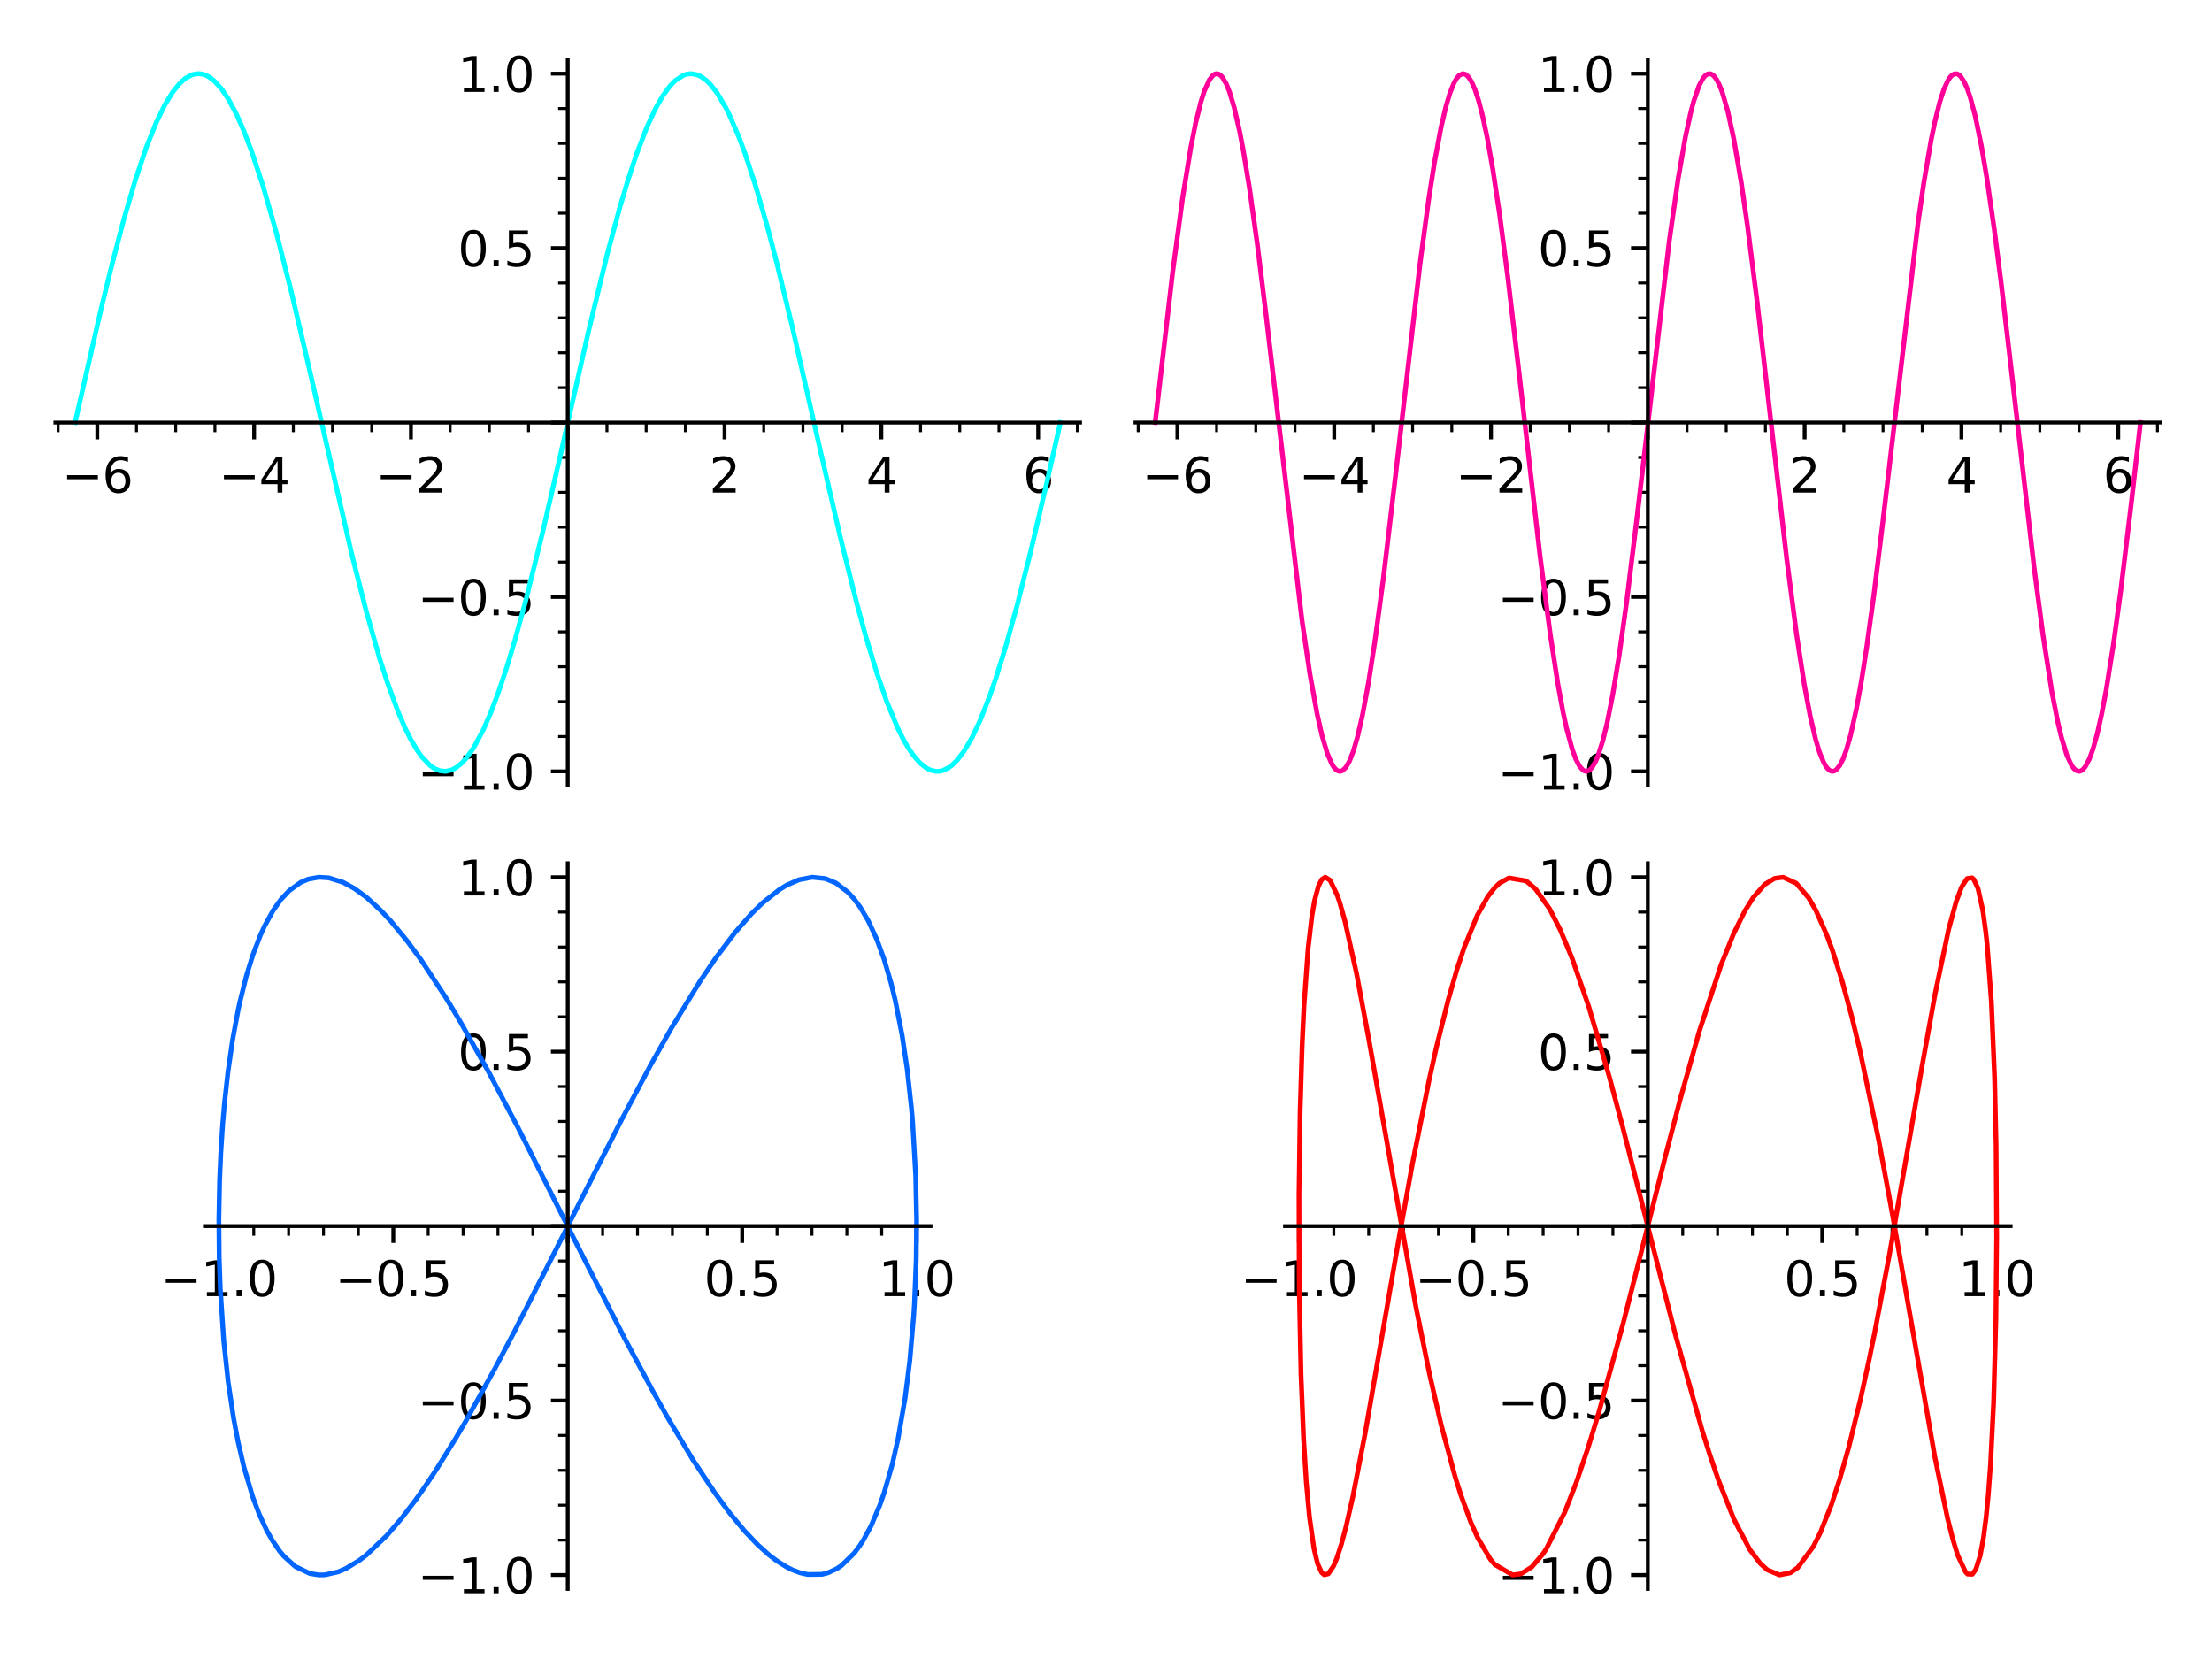 <?xml version="1.0" encoding="utf-8" standalone="no"?>
<!DOCTYPE svg PUBLIC "-//W3C//DTD SVG 1.1//EN"
  "http://www.w3.org/Graphics/SVG/1.1/DTD/svg11.dtd">
<svg xmlns:xlink="http://www.w3.org/1999/xlink" width="460.8pt" height="345.6pt" viewBox="0 0 460.8 345.6" xmlns="http://www.w3.org/2000/svg" version="1.1">
 <defs>
  <style type="text/css">*{stroke-linejoin: round; stroke-linecap: butt}</style>
 </defs>
 <g id="figure_1">
  <g id="patch_1">
   <path d="M 0 345.6 
L 460.8 345.6 
L 460.8 0 
L 0 0 
z
" style="fill: #ffffff"/>
  </g>
  <g id="axes_1">
   <g id="patch_2">
    <path d="M 11.541 163.598 
L 225 163.598 
L 225 12.434 
L 11.541 12.434 
z
" style="fill: #ffffff"/>
   </g>
   <g id="matplotlib.axis_1">
    <g id="xtick_1">
     <g id="line2d_1">
      <defs>
       <path id="m640c2d0826" d="M 0 0 
L 0 3.5 
" style="stroke: #000000; stroke-width: 0.8"/>
      </defs>
      <g>
       <use xlink:href="#m640c2d0826" x="20.271" y="88.02" style="stroke: #000000; stroke-width: 0.8"/>
      </g>
     </g>
     <g id="text_1">
      <!-- −6 -->
      <g transform="translate(12.9 102.618) scale(0.1 -0.1)">
       <defs>
        <path id="DejaVuSans-2212" d="M 678 2272 
L 4684 2272 
L 4684 1741 
L 678 1741 
L 678 2272 
z
" transform="scale(0.016)"/>
        <path id="DejaVuSans-36" d="M 2113 2584 
Q 1688 2584 1439 2293 
Q 1191 2003 1191 1497 
Q 1191 994 1439 701 
Q 1688 409 2113 409 
Q 2538 409 2786 701 
Q 3034 994 3034 1497 
Q 3034 2003 2786 2293 
Q 2538 2584 2113 2584 
z
M 3366 4563 
L 3366 3988 
Q 3128 4100 2886 4159 
Q 2644 4219 2406 4219 
Q 1781 4219 1451 3797 
Q 1122 3375 1075 2522 
Q 1259 2794 1537 2939 
Q 1816 3084 2150 3084 
Q 2853 3084 3261 2657 
Q 3669 2231 3669 1497 
Q 3669 778 3244 343 
Q 2819 -91 2113 -91 
Q 1303 -91 875 529 
Q 447 1150 447 2328 
Q 447 3434 972 4092 
Q 1497 4750 2381 4750 
Q 2619 4750 2861 4703 
Q 3103 4656 3366 4563 
z
" transform="scale(0.016)"/>
       </defs>
       <use xlink:href="#DejaVuSans-2212"/>
       <use xlink:href="#DejaVuSans-36" x="83.789"/>
      </g>
     </g>
    </g>
    <g id="xtick_2">
     <g id="line2d_2">
      <g>
       <use xlink:href="#m640c2d0826" x="52.938" y="88.02" style="stroke: #000000; stroke-width: 0.8"/>
      </g>
     </g>
     <g id="text_2">
      <!-- −4 -->
      <g transform="translate(45.567 102.618) scale(0.1 -0.1)">
       <defs>
        <path id="DejaVuSans-34" d="M 2419 4116 
L 825 1625 
L 2419 1625 
L 2419 4116 
z
M 2253 4666 
L 3047 4666 
L 3047 1625 
L 3713 1625 
L 3713 1100 
L 3047 1100 
L 3047 0 
L 2419 0 
L 2419 1100 
L 313 1100 
L 313 1709 
L 2253 4666 
z
" transform="scale(0.016)"/>
       </defs>
       <use xlink:href="#DejaVuSans-2212"/>
       <use xlink:href="#DejaVuSans-34" x="83.789"/>
      </g>
     </g>
    </g>
    <g id="xtick_3">
     <g id="line2d_3">
      <g>
       <use xlink:href="#m640c2d0826" x="85.604" y="88.02" style="stroke: #000000; stroke-width: 0.8"/>
      </g>
     </g>
     <g id="text_3">
      <!-- −2 -->
      <g transform="translate(78.233 102.618) scale(0.1 -0.1)">
       <defs>
        <path id="DejaVuSans-32" d="M 1228 531 
L 3431 531 
L 3431 0 
L 469 0 
L 469 531 
Q 828 903 1448 1529 
Q 2069 2156 2228 2338 
Q 2531 2678 2651 2914 
Q 2772 3150 2772 3378 
Q 2772 3750 2511 3984 
Q 2250 4219 1831 4219 
Q 1534 4219 1204 4116 
Q 875 4013 500 3803 
L 500 4441 
Q 881 4594 1212 4672 
Q 1544 4750 1819 4750 
Q 2544 4750 2975 4387 
Q 3406 4025 3406 3419 
Q 3406 3131 3298 2873 
Q 3191 2616 2906 2266 
Q 2828 2175 2409 1742 
Q 1991 1309 1228 531 
z
" transform="scale(0.016)"/>
       </defs>
       <use xlink:href="#DejaVuSans-2212"/>
       <use xlink:href="#DejaVuSans-32" x="83.789"/>
      </g>
     </g>
    </g>
    <g id="xtick_4">
     <g id="line2d_4">
      <g>
       <use xlink:href="#m640c2d0826" x="118.27" y="88.02" style="stroke: #000000; stroke-width: 0.8"/>
      </g>
     </g>
    </g>
    <g id="xtick_5">
     <g id="line2d_5">
      <g>
       <use xlink:href="#m640c2d0826" x="150.937" y="88.02" style="stroke: #000000; stroke-width: 0.8"/>
      </g>
     </g>
     <g id="text_4">
      <!-- 2 -->
      <g transform="translate(147.756 102.618) scale(0.1 -0.1)">
       <use xlink:href="#DejaVuSans-32"/>
      </g>
     </g>
    </g>
    <g id="xtick_6">
     <g id="line2d_6">
      <g>
       <use xlink:href="#m640c2d0826" x="183.603" y="88.02" style="stroke: #000000; stroke-width: 0.8"/>
      </g>
     </g>
     <g id="text_5">
      <!-- 4 -->
      <g transform="translate(180.422 102.618) scale(0.1 -0.1)">
       <use xlink:href="#DejaVuSans-34"/>
      </g>
     </g>
    </g>
    <g id="xtick_7">
     <g id="line2d_7">
      <g>
       <use xlink:href="#m640c2d0826" x="216.27" y="88.02" style="stroke: #000000; stroke-width: 0.8"/>
      </g>
     </g>
     <g id="text_6">
      <!-- 6 -->
      <g transform="translate(213.088 102.618) scale(0.1 -0.1)">
       <use xlink:href="#DejaVuSans-36"/>
      </g>
     </g>
    </g>
    <g id="xtick_8">
     <g id="line2d_8">
      <defs>
       <path id="m3dcd749564" d="M 0 0 
L 0 2 
" style="stroke: #000000; stroke-width: 0.6"/>
      </defs>
      <g>
       <use xlink:href="#m3dcd749564" x="12.105" y="88.02" style="stroke: #000000; stroke-width: 0.6"/>
      </g>
     </g>
    </g>
    <g id="xtick_9">
     <g id="line2d_9">
      <g>
       <use xlink:href="#m3dcd749564" x="28.438" y="88.02" style="stroke: #000000; stroke-width: 0.6"/>
      </g>
     </g>
    </g>
    <g id="xtick_10">
     <g id="line2d_10">
      <g>
       <use xlink:href="#m3dcd749564" x="36.604" y="88.02" style="stroke: #000000; stroke-width: 0.6"/>
      </g>
     </g>
    </g>
    <g id="xtick_11">
     <g id="line2d_11">
      <g>
       <use xlink:href="#m3dcd749564" x="44.771" y="88.02" style="stroke: #000000; stroke-width: 0.6"/>
      </g>
     </g>
    </g>
    <g id="xtick_12">
     <g id="line2d_12">
      <g>
       <use xlink:href="#m3dcd749564" x="61.104" y="88.02" style="stroke: #000000; stroke-width: 0.6"/>
      </g>
     </g>
    </g>
    <g id="xtick_13">
     <g id="line2d_13">
      <g>
       <use xlink:href="#m3dcd749564" x="69.271" y="88.02" style="stroke: #000000; stroke-width: 0.6"/>
      </g>
     </g>
    </g>
    <g id="xtick_14">
     <g id="line2d_14">
      <g>
       <use xlink:href="#m3dcd749564" x="77.437" y="88.02" style="stroke: #000000; stroke-width: 0.6"/>
      </g>
     </g>
    </g>
    <g id="xtick_15">
     <g id="line2d_15">
      <g>
       <use xlink:href="#m3dcd749564" x="93.771" y="88.02" style="stroke: #000000; stroke-width: 0.6"/>
      </g>
     </g>
    </g>
    <g id="xtick_16">
     <g id="line2d_16">
      <g>
       <use xlink:href="#m3dcd749564" x="101.937" y="88.02" style="stroke: #000000; stroke-width: 0.6"/>
      </g>
     </g>
    </g>
    <g id="xtick_17">
     <g id="line2d_17">
      <g>
       <use xlink:href="#m3dcd749564" x="110.104" y="88.02" style="stroke: #000000; stroke-width: 0.6"/>
      </g>
     </g>
    </g>
    <g id="xtick_18">
     <g id="line2d_18">
      <g>
       <use xlink:href="#m3dcd749564" x="126.437" y="88.02" style="stroke: #000000; stroke-width: 0.6"/>
      </g>
     </g>
    </g>
    <g id="xtick_19">
     <g id="line2d_19">
      <g>
       <use xlink:href="#m3dcd749564" x="134.604" y="88.02" style="stroke: #000000; stroke-width: 0.6"/>
      </g>
     </g>
    </g>
    <g id="xtick_20">
     <g id="line2d_20">
      <g>
       <use xlink:href="#m3dcd749564" x="142.77" y="88.02" style="stroke: #000000; stroke-width: 0.6"/>
      </g>
     </g>
    </g>
    <g id="xtick_21">
     <g id="line2d_21">
      <g>
       <use xlink:href="#m3dcd749564" x="159.103" y="88.02" style="stroke: #000000; stroke-width: 0.6"/>
      </g>
     </g>
    </g>
    <g id="xtick_22">
     <g id="line2d_22">
      <g>
       <use xlink:href="#m3dcd749564" x="167.27" y="88.02" style="stroke: #000000; stroke-width: 0.6"/>
      </g>
     </g>
    </g>
    <g id="xtick_23">
     <g id="line2d_23">
      <g>
       <use xlink:href="#m3dcd749564" x="175.437" y="88.02" style="stroke: #000000; stroke-width: 0.6"/>
      </g>
     </g>
    </g>
    <g id="xtick_24">
     <g id="line2d_24">
      <g>
       <use xlink:href="#m3dcd749564" x="191.77" y="88.02" style="stroke: #000000; stroke-width: 0.6"/>
      </g>
     </g>
    </g>
    <g id="xtick_25">
     <g id="line2d_25">
      <g>
       <use xlink:href="#m3dcd749564" x="199.936" y="88.02" style="stroke: #000000; stroke-width: 0.6"/>
      </g>
     </g>
    </g>
    <g id="xtick_26">
     <g id="line2d_26">
      <g>
       <use xlink:href="#m3dcd749564" x="208.103" y="88.02" style="stroke: #000000; stroke-width: 0.6"/>
      </g>
     </g>
    </g>
    <g id="xtick_27">
     <g id="line2d_27">
      <g>
       <use xlink:href="#m3dcd749564" x="224.436" y="88.02" style="stroke: #000000; stroke-width: 0.6"/>
      </g>
     </g>
    </g>
   </g>
   <g id="matplotlib.axis_2">
    <g id="ytick_1">
     <g id="line2d_28">
      <defs>
       <path id="m50b79d9af2" d="M 0 0 
L -3.5 0 
" style="stroke: #000000; stroke-width: 0.8"/>
      </defs>
      <g>
       <use xlink:href="#m50b79d9af2" x="118.27" y="160.699" style="stroke: #000000; stroke-width: 0.8"/>
      </g>
     </g>
     <g id="text_7">
      <!-- −1.0 -->
      <g transform="translate(86.988 164.498) scale(0.1 -0.1)">
       <defs>
        <path id="DejaVuSans-31" d="M 794 531 
L 1825 531 
L 1825 4091 
L 703 3866 
L 703 4441 
L 1819 4666 
L 2450 4666 
L 2450 531 
L 3481 531 
L 3481 0 
L 794 0 
L 794 531 
z
" transform="scale(0.016)"/>
        <path id="DejaVuSans-2e" d="M 684 794 
L 1344 794 
L 1344 0 
L 684 0 
L 684 794 
z
" transform="scale(0.016)"/>
        <path id="DejaVuSans-30" d="M 2034 4250 
Q 1547 4250 1301 3770 
Q 1056 3291 1056 2328 
Q 1056 1369 1301 889 
Q 1547 409 2034 409 
Q 2525 409 2770 889 
Q 3016 1369 3016 2328 
Q 3016 3291 2770 3770 
Q 2525 4250 2034 4250 
z
M 2034 4750 
Q 2819 4750 3233 4129 
Q 3647 3509 3647 2328 
Q 3647 1150 3233 529 
Q 2819 -91 2034 -91 
Q 1250 -91 836 529 
Q 422 1150 422 2328 
Q 422 3509 836 4129 
Q 1250 4750 2034 4750 
z
" transform="scale(0.016)"/>
       </defs>
       <use xlink:href="#DejaVuSans-2212"/>
       <use xlink:href="#DejaVuSans-31" x="83.789"/>
       <use xlink:href="#DejaVuSans-2e" x="147.412"/>
       <use xlink:href="#DejaVuSans-30" x="179.199"/>
      </g>
     </g>
    </g>
    <g id="ytick_2">
     <g id="line2d_29">
      <g>
       <use xlink:href="#m50b79d9af2" x="118.27" y="124.359" style="stroke: #000000; stroke-width: 0.8"/>
      </g>
     </g>
     <g id="text_8">
      <!-- −0.5 -->
      <g transform="translate(86.988 128.158) scale(0.1 -0.1)">
       <defs>
        <path id="DejaVuSans-35" d="M 691 4666 
L 3169 4666 
L 3169 4134 
L 1269 4134 
L 1269 2991 
Q 1406 3038 1543 3061 
Q 1681 3084 1819 3084 
Q 2600 3084 3056 2656 
Q 3513 2228 3513 1497 
Q 3513 744 3044 326 
Q 2575 -91 1722 -91 
Q 1428 -91 1123 -41 
Q 819 9 494 109 
L 494 744 
Q 775 591 1075 516 
Q 1375 441 1709 441 
Q 2250 441 2565 725 
Q 2881 1009 2881 1497 
Q 2881 1984 2565 2268 
Q 2250 2553 1709 2553 
Q 1456 2553 1204 2497 
Q 953 2441 691 2322 
L 691 4666 
z
" transform="scale(0.016)"/>
       </defs>
       <use xlink:href="#DejaVuSans-2212"/>
       <use xlink:href="#DejaVuSans-30" x="83.789"/>
       <use xlink:href="#DejaVuSans-2e" x="147.412"/>
       <use xlink:href="#DejaVuSans-35" x="179.199"/>
      </g>
     </g>
    </g>
    <g id="ytick_3">
     <g id="line2d_30">
      <g>
       <use xlink:href="#m50b79d9af2" x="118.27" y="88.02" style="stroke: #000000; stroke-width: 0.8"/>
      </g>
     </g>
    </g>
    <g id="ytick_4">
     <g id="line2d_31">
      <g>
       <use xlink:href="#m50b79d9af2" x="118.27" y="51.68" style="stroke: #000000; stroke-width: 0.8"/>
      </g>
     </g>
     <g id="text_9">
      <!-- 0.5 -->
      <g transform="translate(95.367 55.48) scale(0.1 -0.1)">
       <use xlink:href="#DejaVuSans-30"/>
       <use xlink:href="#DejaVuSans-2e" x="63.623"/>
       <use xlink:href="#DejaVuSans-35" x="95.41"/>
      </g>
     </g>
    </g>
    <g id="ytick_5">
     <g id="line2d_32">
      <g>
       <use xlink:href="#m50b79d9af2" x="118.27" y="15.341" style="stroke: #000000; stroke-width: 0.8"/>
      </g>
     </g>
     <g id="text_10">
      <!-- 1.0 -->
      <g transform="translate(95.367 19.14) scale(0.1 -0.1)">
       <use xlink:href="#DejaVuSans-31"/>
       <use xlink:href="#DejaVuSans-2e" x="63.623"/>
       <use xlink:href="#DejaVuSans-30" x="95.41"/>
      </g>
     </g>
    </g>
    <g id="ytick_6">
     <g id="line2d_33">
      <defs>
       <path id="mc79781cdbd" d="M 0 0 
L -2 0 
" style="stroke: #000000; stroke-width: 0.6"/>
      </defs>
      <g>
       <use xlink:href="#mc79781cdbd" x="118.27" y="153.431" style="stroke: #000000; stroke-width: 0.6"/>
      </g>
     </g>
    </g>
    <g id="ytick_7">
     <g id="line2d_34">
      <g>
       <use xlink:href="#mc79781cdbd" x="118.27" y="146.163" style="stroke: #000000; stroke-width: 0.6"/>
      </g>
     </g>
    </g>
    <g id="ytick_8">
     <g id="line2d_35">
      <g>
       <use xlink:href="#mc79781cdbd" x="118.27" y="138.895" style="stroke: #000000; stroke-width: 0.6"/>
      </g>
     </g>
    </g>
    <g id="ytick_9">
     <g id="line2d_36">
      <g>
       <use xlink:href="#mc79781cdbd" x="118.27" y="131.627" style="stroke: #000000; stroke-width: 0.6"/>
      </g>
     </g>
    </g>
    <g id="ytick_10">
     <g id="line2d_37">
      <g>
       <use xlink:href="#mc79781cdbd" x="118.27" y="117.091" style="stroke: #000000; stroke-width: 0.6"/>
      </g>
     </g>
    </g>
    <g id="ytick_11">
     <g id="line2d_38">
      <g>
       <use xlink:href="#mc79781cdbd" x="118.27" y="109.823" style="stroke: #000000; stroke-width: 0.6"/>
      </g>
     </g>
    </g>
    <g id="ytick_12">
     <g id="line2d_39">
      <g>
       <use xlink:href="#mc79781cdbd" x="118.27" y="102.556" style="stroke: #000000; stroke-width: 0.6"/>
      </g>
     </g>
    </g>
    <g id="ytick_13">
     <g id="line2d_40">
      <g>
       <use xlink:href="#mc79781cdbd" x="118.27" y="95.288" style="stroke: #000000; stroke-width: 0.6"/>
      </g>
     </g>
    </g>
    <g id="ytick_14">
     <g id="line2d_41">
      <g>
       <use xlink:href="#mc79781cdbd" x="118.27" y="80.752" style="stroke: #000000; stroke-width: 0.6"/>
      </g>
     </g>
    </g>
    <g id="ytick_15">
     <g id="line2d_42">
      <g>
       <use xlink:href="#mc79781cdbd" x="118.27" y="73.484" style="stroke: #000000; stroke-width: 0.6"/>
      </g>
     </g>
    </g>
    <g id="ytick_16">
     <g id="line2d_43">
      <g>
       <use xlink:href="#mc79781cdbd" x="118.27" y="66.216" style="stroke: #000000; stroke-width: 0.6"/>
      </g>
     </g>
    </g>
    <g id="ytick_17">
     <g id="line2d_44">
      <g>
       <use xlink:href="#mc79781cdbd" x="118.27" y="58.948" style="stroke: #000000; stroke-width: 0.6"/>
      </g>
     </g>
    </g>
    <g id="ytick_18">
     <g id="line2d_45">
      <g>
       <use xlink:href="#mc79781cdbd" x="118.27" y="44.413" style="stroke: #000000; stroke-width: 0.6"/>
      </g>
     </g>
    </g>
    <g id="ytick_19">
     <g id="line2d_46">
      <g>
       <use xlink:href="#mc79781cdbd" x="118.27" y="37.145" style="stroke: #000000; stroke-width: 0.6"/>
      </g>
     </g>
    </g>
    <g id="ytick_20">
     <g id="line2d_47">
      <g>
       <use xlink:href="#mc79781cdbd" x="118.27" y="29.877" style="stroke: #000000; stroke-width: 0.6"/>
      </g>
     </g>
    </g>
    <g id="ytick_21">
     <g id="line2d_48">
      <g>
       <use xlink:href="#mc79781cdbd" x="118.27" y="22.609" style="stroke: #000000; stroke-width: 0.6"/>
      </g>
     </g>
    </g>
   </g>
   <g id="line2d_49">
    <path d="M 15.646 88.02 
L 21.008 64.584 
L 23.365 54.936 
L 25.79 45.729 
L 28.157 37.635 
L 30.549 30.531 
L 32.494 25.655 
L 34.33 21.863 
L 35.91 19.265 
L 37.451 17.352 
L 38.602 16.332 
L 40.027 15.562 
L 40.997 15.354 
L 41.643 15.357 
L 42.29 15.474 
L 42.952 15.712 
L 43.613 16.068 
L 44.665 16.876 
L 46.142 18.509 
L 47.539 20.576 
L 49.293 23.867 
L 50.75 27.165 
L 52.386 31.444 
L 54.823 38.855 
L 57.54 48.395 
L 60.65 60.641 
L 64.414 76.743 
L 73.302 115.545 
L 76.314 127.411 
L 79.088 137.168 
L 80.748 142.347 
L 82.942 148.322 
L 84.391 151.68 
L 85.586 154.072 
L 86.975 156.41 
L 87.838 157.613 
L 89.643 159.5 
L 90.48 160.079 
L 91.59 160.556 
L 92.855 160.691 
L 94.103 160.397 
L 95.012 159.917 
L 96.104 159.046 
L 96.993 158.103 
L 98.509 156.016 
L 98.76 155.613 
L 100.682 152.012 
L 102.148 148.666 
L 103.793 144.329 
L 105.476 139.305 
L 107.239 133.46 
L 109.543 125.033 
L 113.008 111.034 
L 116.792 94.589 
L 122.541 69.232 
L 126.483 52.998 
L 129.097 43.297 
L 130.797 37.585 
L 132.592 32.149 
L 134.702 26.629 
L 136.512 22.701 
L 138.15 19.84 
L 139.598 17.879 
L 140.656 16.794 
L 142.372 15.67 
L 143.121 15.429 
L 143.978 15.341 
L 145.245 15.578 
L 146.033 15.945 
L 147.21 16.805 
L 147.994 17.583 
L 149.395 19.377 
L 151.216 22.46 
L 151.972 23.982 
L 153.915 28.512 
L 155.188 31.942 
L 157.416 38.751 
L 159.849 47.226 
L 161.852 54.891 
L 165.011 67.94 
L 170.939 94.049 
L 175.124 112.207 
L 178.423 125.462 
L 180.298 132.352 
L 182.676 140.238 
L 184.738 146.187 
L 187.052 151.757 
L 188.309 154.255 
L 188.965 155.403 
L 190.152 157.201 
L 191.665 158.966 
L 193.024 160.031 
L 193.766 160.403 
L 194.974 160.689 
L 195.665 160.674 
L 196.356 160.529 
L 197.506 159.999 
L 198.237 159.477 
L 199.346 158.413 
L 200.841 156.466 
L 202.475 153.682 
L 204.156 150.134 
L 206.144 145.091 
L 207.447 141.324 
L 209.53 134.607 
L 211.863 126.193 
L 214.675 115.033 
L 218.068 100.537 
L 220.895 88.02 
L 220.895 88.02 
" clip-path="url(#p0d10475aac)" style="fill: none; stroke: #00ffff; stroke-linecap: square"/>
   </g>
   <g id="patch_3">
    <path d="M 118.27 163.598 
L 118.27 12.434 
" style="fill: none; stroke: #000000; stroke-width: 0.8; stroke-linejoin: miter; stroke-linecap: square"/>
   </g>
   <g id="patch_4">
    <path d="M 11.541 88.02 
L 225 88.02 
" style="fill: none; stroke: #000000; stroke-width: 0.8; stroke-linejoin: miter; stroke-linecap: square"/>
   </g>
  </g>
  <g id="axes_2">
   <g id="patch_5">
    <path d="M 236.541 163.598 
L 450 163.598 
L 450 12.434 
L 236.541 12.434 
z
" style="fill: #ffffff"/>
   </g>
   <g id="matplotlib.axis_3">
    <g id="xtick_28">
     <g id="line2d_50">
      <g>
       <use xlink:href="#m640c2d0826" x="245.271" y="88.016" style="stroke: #000000; stroke-width: 0.8"/>
      </g>
     </g>
     <g id="text_11">
      <!-- −6 -->
      <g transform="translate(237.9 102.614) scale(0.1 -0.1)">
       <use xlink:href="#DejaVuSans-2212"/>
       <use xlink:href="#DejaVuSans-36" x="83.789"/>
      </g>
     </g>
    </g>
    <g id="xtick_29">
     <g id="line2d_51">
      <g>
       <use xlink:href="#m640c2d0826" x="277.938" y="88.016" style="stroke: #000000; stroke-width: 0.8"/>
      </g>
     </g>
     <g id="text_12">
      <!-- −4 -->
      <g transform="translate(270.567 102.614) scale(0.1 -0.1)">
       <use xlink:href="#DejaVuSans-2212"/>
       <use xlink:href="#DejaVuSans-34" x="83.789"/>
      </g>
     </g>
    </g>
    <g id="xtick_30">
     <g id="line2d_52">
      <g>
       <use xlink:href="#m640c2d0826" x="310.604" y="88.016" style="stroke: #000000; stroke-width: 0.8"/>
      </g>
     </g>
     <g id="text_13">
      <!-- −2 -->
      <g transform="translate(303.233 102.614) scale(0.1 -0.1)">
       <use xlink:href="#DejaVuSans-2212"/>
       <use xlink:href="#DejaVuSans-32" x="83.789"/>
      </g>
     </g>
    </g>
    <g id="xtick_31">
     <g id="line2d_53">
      <g>
       <use xlink:href="#m640c2d0826" x="343.27" y="88.016" style="stroke: #000000; stroke-width: 0.8"/>
      </g>
     </g>
    </g>
    <g id="xtick_32">
     <g id="line2d_54">
      <g>
       <use xlink:href="#m640c2d0826" x="375.937" y="88.016" style="stroke: #000000; stroke-width: 0.8"/>
      </g>
     </g>
     <g id="text_14">
      <!-- 2 -->
      <g transform="translate(372.756 102.614) scale(0.1 -0.1)">
       <use xlink:href="#DejaVuSans-32"/>
      </g>
     </g>
    </g>
    <g id="xtick_33">
     <g id="line2d_55">
      <g>
       <use xlink:href="#m640c2d0826" x="408.603" y="88.016" style="stroke: #000000; stroke-width: 0.8"/>
      </g>
     </g>
     <g id="text_15">
      <!-- 4 -->
      <g transform="translate(405.422 102.614) scale(0.1 -0.1)">
       <use xlink:href="#DejaVuSans-34"/>
      </g>
     </g>
    </g>
    <g id="xtick_34">
     <g id="line2d_56">
      <g>
       <use xlink:href="#m640c2d0826" x="441.27" y="88.016" style="stroke: #000000; stroke-width: 0.8"/>
      </g>
     </g>
     <g id="text_16">
      <!-- 6 -->
      <g transform="translate(438.088 102.614) scale(0.1 -0.1)">
       <use xlink:href="#DejaVuSans-36"/>
      </g>
     </g>
    </g>
    <g id="xtick_35">
     <g id="line2d_57">
      <g>
       <use xlink:href="#m3dcd749564" x="237.105" y="88.016" style="stroke: #000000; stroke-width: 0.6"/>
      </g>
     </g>
    </g>
    <g id="xtick_36">
     <g id="line2d_58">
      <g>
       <use xlink:href="#m3dcd749564" x="253.438" y="88.016" style="stroke: #000000; stroke-width: 0.6"/>
      </g>
     </g>
    </g>
    <g id="xtick_37">
     <g id="line2d_59">
      <g>
       <use xlink:href="#m3dcd749564" x="261.604" y="88.016" style="stroke: #000000; stroke-width: 0.6"/>
      </g>
     </g>
    </g>
    <g id="xtick_38">
     <g id="line2d_60">
      <g>
       <use xlink:href="#m3dcd749564" x="269.771" y="88.016" style="stroke: #000000; stroke-width: 0.6"/>
      </g>
     </g>
    </g>
    <g id="xtick_39">
     <g id="line2d_61">
      <g>
       <use xlink:href="#m3dcd749564" x="286.104" y="88.016" style="stroke: #000000; stroke-width: 0.6"/>
      </g>
     </g>
    </g>
    <g id="xtick_40">
     <g id="line2d_62">
      <g>
       <use xlink:href="#m3dcd749564" x="294.271" y="88.016" style="stroke: #000000; stroke-width: 0.6"/>
      </g>
     </g>
    </g>
    <g id="xtick_41">
     <g id="line2d_63">
      <g>
       <use xlink:href="#m3dcd749564" x="302.437" y="88.016" style="stroke: #000000; stroke-width: 0.6"/>
      </g>
     </g>
    </g>
    <g id="xtick_42">
     <g id="line2d_64">
      <g>
       <use xlink:href="#m3dcd749564" x="318.771" y="88.016" style="stroke: #000000; stroke-width: 0.6"/>
      </g>
     </g>
    </g>
    <g id="xtick_43">
     <g id="line2d_65">
      <g>
       <use xlink:href="#m3dcd749564" x="326.937" y="88.016" style="stroke: #000000; stroke-width: 0.6"/>
      </g>
     </g>
    </g>
    <g id="xtick_44">
     <g id="line2d_66">
      <g>
       <use xlink:href="#m3dcd749564" x="335.104" y="88.016" style="stroke: #000000; stroke-width: 0.6"/>
      </g>
     </g>
    </g>
    <g id="xtick_45">
     <g id="line2d_67">
      <g>
       <use xlink:href="#m3dcd749564" x="351.437" y="88.016" style="stroke: #000000; stroke-width: 0.6"/>
      </g>
     </g>
    </g>
    <g id="xtick_46">
     <g id="line2d_68">
      <g>
       <use xlink:href="#m3dcd749564" x="359.604" y="88.016" style="stroke: #000000; stroke-width: 0.6"/>
      </g>
     </g>
    </g>
    <g id="xtick_47">
     <g id="line2d_69">
      <g>
       <use xlink:href="#m3dcd749564" x="367.77" y="88.016" style="stroke: #000000; stroke-width: 0.6"/>
      </g>
     </g>
    </g>
    <g id="xtick_48">
     <g id="line2d_70">
      <g>
       <use xlink:href="#m3dcd749564" x="384.103" y="88.016" style="stroke: #000000; stroke-width: 0.6"/>
      </g>
     </g>
    </g>
    <g id="xtick_49">
     <g id="line2d_71">
      <g>
       <use xlink:href="#m3dcd749564" x="392.27" y="88.016" style="stroke: #000000; stroke-width: 0.6"/>
      </g>
     </g>
    </g>
    <g id="xtick_50">
     <g id="line2d_72">
      <g>
       <use xlink:href="#m3dcd749564" x="400.437" y="88.016" style="stroke: #000000; stroke-width: 0.6"/>
      </g>
     </g>
    </g>
    <g id="xtick_51">
     <g id="line2d_73">
      <g>
       <use xlink:href="#m3dcd749564" x="416.77" y="88.016" style="stroke: #000000; stroke-width: 0.6"/>
      </g>
     </g>
    </g>
    <g id="xtick_52">
     <g id="line2d_74">
      <g>
       <use xlink:href="#m3dcd749564" x="424.936" y="88.016" style="stroke: #000000; stroke-width: 0.6"/>
      </g>
     </g>
    </g>
    <g id="xtick_53">
     <g id="line2d_75">
      <g>
       <use xlink:href="#m3dcd749564" x="433.103" y="88.016" style="stroke: #000000; stroke-width: 0.6"/>
      </g>
     </g>
    </g>
    <g id="xtick_54">
     <g id="line2d_76">
      <g>
       <use xlink:href="#m3dcd749564" x="449.436" y="88.016" style="stroke: #000000; stroke-width: 0.6"/>
      </g>
     </g>
    </g>
   </g>
   <g id="matplotlib.axis_4">
    <g id="ytick_22">
     <g id="line2d_77">
      <g>
       <use xlink:href="#m50b79d9af2" x="343.27" y="160.691" style="stroke: #000000; stroke-width: 0.8"/>
      </g>
     </g>
     <g id="text_17">
      <!-- −1.0 -->
      <g transform="translate(311.988 164.49) scale(0.1 -0.1)">
       <use xlink:href="#DejaVuSans-2212"/>
       <use xlink:href="#DejaVuSans-31" x="83.789"/>
       <use xlink:href="#DejaVuSans-2e" x="147.412"/>
       <use xlink:href="#DejaVuSans-30" x="179.199"/>
      </g>
     </g>
    </g>
    <g id="ytick_23">
     <g id="line2d_78">
      <g>
       <use xlink:href="#m50b79d9af2" x="343.27" y="124.353" style="stroke: #000000; stroke-width: 0.8"/>
      </g>
     </g>
     <g id="text_18">
      <!-- −0.5 -->
      <g transform="translate(311.988 128.153) scale(0.1 -0.1)">
       <use xlink:href="#DejaVuSans-2212"/>
       <use xlink:href="#DejaVuSans-30" x="83.789"/>
       <use xlink:href="#DejaVuSans-2e" x="147.412"/>
       <use xlink:href="#DejaVuSans-35" x="179.199"/>
      </g>
     </g>
    </g>
    <g id="ytick_24">
     <g id="line2d_79">
      <g>
       <use xlink:href="#m50b79d9af2" x="343.27" y="88.016" style="stroke: #000000; stroke-width: 0.8"/>
      </g>
     </g>
    </g>
    <g id="ytick_25">
     <g id="line2d_80">
      <g>
       <use xlink:href="#m50b79d9af2" x="343.27" y="51.678" style="stroke: #000000; stroke-width: 0.8"/>
      </g>
     </g>
     <g id="text_19">
      <!-- 0.5 -->
      <g transform="translate(320.367 55.477) scale(0.1 -0.1)">
       <use xlink:href="#DejaVuSans-30"/>
       <use xlink:href="#DejaVuSans-2e" x="63.623"/>
       <use xlink:href="#DejaVuSans-35" x="95.41"/>
      </g>
     </g>
    </g>
    <g id="ytick_26">
     <g id="line2d_81">
      <g>
       <use xlink:href="#m50b79d9af2" x="343.27" y="15.341" style="stroke: #000000; stroke-width: 0.8"/>
      </g>
     </g>
     <g id="text_20">
      <!-- 1.0 -->
      <g transform="translate(320.367 19.14) scale(0.1 -0.1)">
       <use xlink:href="#DejaVuSans-31"/>
       <use xlink:href="#DejaVuSans-2e" x="63.623"/>
       <use xlink:href="#DejaVuSans-30" x="95.41"/>
      </g>
     </g>
    </g>
    <g id="ytick_27">
     <g id="line2d_82">
      <g>
       <use xlink:href="#mc79781cdbd" x="343.27" y="153.423" style="stroke: #000000; stroke-width: 0.6"/>
      </g>
     </g>
    </g>
    <g id="ytick_28">
     <g id="line2d_83">
      <g>
       <use xlink:href="#mc79781cdbd" x="343.27" y="146.156" style="stroke: #000000; stroke-width: 0.6"/>
      </g>
     </g>
    </g>
    <g id="ytick_29">
     <g id="line2d_84">
      <g>
       <use xlink:href="#mc79781cdbd" x="343.27" y="138.888" style="stroke: #000000; stroke-width: 0.6"/>
      </g>
     </g>
    </g>
    <g id="ytick_30">
     <g id="line2d_85">
      <g>
       <use xlink:href="#mc79781cdbd" x="343.27" y="131.621" style="stroke: #000000; stroke-width: 0.6"/>
      </g>
     </g>
    </g>
    <g id="ytick_31">
     <g id="line2d_86">
      <g>
       <use xlink:href="#mc79781cdbd" x="343.27" y="117.086" style="stroke: #000000; stroke-width: 0.6"/>
      </g>
     </g>
    </g>
    <g id="ytick_32">
     <g id="line2d_87">
      <g>
       <use xlink:href="#mc79781cdbd" x="343.27" y="109.818" style="stroke: #000000; stroke-width: 0.6"/>
      </g>
     </g>
    </g>
    <g id="ytick_33">
     <g id="line2d_88">
      <g>
       <use xlink:href="#mc79781cdbd" x="343.27" y="102.551" style="stroke: #000000; stroke-width: 0.6"/>
      </g>
     </g>
    </g>
    <g id="ytick_34">
     <g id="line2d_89">
      <g>
       <use xlink:href="#mc79781cdbd" x="343.27" y="95.283" style="stroke: #000000; stroke-width: 0.6"/>
      </g>
     </g>
    </g>
    <g id="ytick_35">
     <g id="line2d_90">
      <g>
       <use xlink:href="#mc79781cdbd" x="343.27" y="80.748" style="stroke: #000000; stroke-width: 0.6"/>
      </g>
     </g>
    </g>
    <g id="ytick_36">
     <g id="line2d_91">
      <g>
       <use xlink:href="#mc79781cdbd" x="343.27" y="73.481" style="stroke: #000000; stroke-width: 0.6"/>
      </g>
     </g>
    </g>
    <g id="ytick_37">
     <g id="line2d_92">
      <g>
       <use xlink:href="#mc79781cdbd" x="343.27" y="66.213" style="stroke: #000000; stroke-width: 0.6"/>
      </g>
     </g>
    </g>
    <g id="ytick_38">
     <g id="line2d_93">
      <g>
       <use xlink:href="#mc79781cdbd" x="343.27" y="58.946" style="stroke: #000000; stroke-width: 0.6"/>
      </g>
     </g>
    </g>
    <g id="ytick_39">
     <g id="line2d_94">
      <g>
       <use xlink:href="#mc79781cdbd" x="343.27" y="44.411" style="stroke: #000000; stroke-width: 0.6"/>
      </g>
     </g>
    </g>
    <g id="ytick_40">
     <g id="line2d_95">
      <g>
       <use xlink:href="#mc79781cdbd" x="343.27" y="37.143" style="stroke: #000000; stroke-width: 0.6"/>
      </g>
     </g>
    </g>
    <g id="ytick_41">
     <g id="line2d_96">
      <g>
       <use xlink:href="#mc79781cdbd" x="343.27" y="29.876" style="stroke: #000000; stroke-width: 0.6"/>
      </g>
     </g>
    </g>
    <g id="ytick_42">
     <g id="line2d_97">
      <g>
       <use xlink:href="#mc79781cdbd" x="343.27" y="22.608" style="stroke: #000000; stroke-width: 0.6"/>
      </g>
     </g>
    </g>
   </g>
   <g id="line2d_98">
    <path d="M 240.646 88.016 
L 244.304 56.541 
L 246.375 41.113 
L 248.063 30.716 
L 249.082 25.601 
L 250.222 21.027 
L 250.866 19.016 
L 251.914 16.663 
L 252.675 15.688 
L 253.055 15.436 
L 253.436 15.341 
L 253.811 15.403 
L 254.221 15.645 
L 254.631 16.069 
L 255.451 17.46 
L 256.126 19.139 
L 257.073 22.285 
L 258.202 27.184 
L 258.98 31.24 
L 260.265 39.054 
L 261.9 50.711 
L 263.718 65.402 
L 271.232 129.268 
L 272.895 140.515 
L 274.388 148.777 
L 275.404 153.257 
L 276.496 156.942 
L 277.443 159.145 
L 277.885 159.848 
L 278.328 160.34 
L 278.77 160.62 
L 279.212 160.687 
L 279.654 160.541 
L 280.397 159.818 
L 281.125 158.534 
L 281.955 156.386 
L 282.763 153.616 
L 283.799 149.134 
L 285.074 142.279 
L 286.453 133.382 
L 288.181 120.446 
L 290.634 99.751 
L 295.813 54.971 
L 297.595 41.74 
L 298.807 33.962 
L 300.207 26.469 
L 301.214 22.183 
L 302.055 19.367 
L 302.896 17.279 
L 303.43 16.341 
L 303.963 15.709 
L 304.71 15.344 
L 305.309 15.489 
L 305.926 16.047 
L 306.562 17.052 
L 307.277 18.695 
L 308.027 20.987 
L 308.776 23.843 
L 309.813 28.677 
L 310.999 35.375 
L 312.417 44.823 
L 314.107 57.753 
L 316.507 78.192 
L 320.793 115.595 
L 322.948 132.175 
L 324.525 142.433 
L 325.604 148.307 
L 326.386 151.907 
L 327.548 156.174 
L 328.289 158.178 
L 329.034 159.613 
L 329.78 160.452 
L 330.209 160.661 
L 330.638 160.67 
L 331.149 160.419 
L 331.659 159.885 
L 332.394 158.625 
L 332.953 157.284 
L 333.877 154.358 
L 334.783 150.665 
L 335.976 144.634 
L 337.303 136.522 
L 338.829 125.619 
L 341.106 107.056 
L 347.754 50.091 
L 349.567 37.369 
L 351.066 28.707 
L 352.196 23.484 
L 352.827 21.093 
L 353.952 17.836 
L 354.795 16.264 
L 355.217 15.764 
L 355.699 15.428 
L 356.047 15.342 
L 356.395 15.389 
L 356.743 15.567 
L 357.091 15.877 
L 357.647 16.643 
L 358.202 17.739 
L 358.76 19.165 
L 359.932 23.202 
L 361.184 28.982 
L 362.727 37.992 
L 364.046 47.123 
L 366.063 63.053 
L 368.645 85.506 
L 372.208 116.435 
L 374.273 132.266 
L 375.882 142.693 
L 377.098 149.193 
L 378.238 154.057 
L 379.007 156.616 
L 379.887 158.798 
L 380.46 159.779 
L 380.865 160.26 
L 381.271 160.563 
L 381.676 160.688 
L 382.082 160.632 
L 382.491 160.395 
L 383.249 159.477 
L 383.946 158.09 
L 384.63 156.234 
L 385.523 153.088 
L 386.708 147.727 
L 387.796 141.693 
L 388.849 134.948 
L 390.344 124.069 
L 392.177 109.119 
L 399.543 46.539 
L 400.776 38.036 
L 402.292 29.156 
L 403.152 25.003 
L 404.129 21.13 
L 404.935 18.654 
L 405.742 16.853 
L 406.204 16.133 
L 406.666 15.643 
L 407.17 15.372 
L 407.673 15.378 
L 408.051 15.564 
L 408.429 15.904 
L 409.184 17.047 
L 409.842 18.537 
L 410.435 20.265 
L 411.488 24.213 
L 412.759 30.376 
L 413.861 36.853 
L 415.455 47.833 
L 416.832 58.566 
L 419.35 80.117 
L 423.757 118.364 
L 425.62 132.515 
L 427.443 144.13 
L 428.675 150.43 
L 429.477 153.78 
L 430.571 157.324 
L 431.548 159.437 
L 432.021 160.096 
L 432.556 160.549 
L 433.091 160.691 
L 433.525 160.577 
L 433.96 160.257 
L 434.394 159.733 
L 435.249 158.112 
L 435.971 156.143 
L 436.88 152.914 
L 437.838 148.638 
L 438.763 143.721 
L 440.311 133.923 
L 441.795 122.988 
L 443.986 104.849 
L 445.895 88.016 
L 445.895 88.016 
" clip-path="url(#p2ab17a62c1)" style="fill: none; stroke: #ff0099; stroke-linecap: square"/>
   </g>
   <g id="patch_6">
    <path d="M 343.27 163.598 
L 343.27 12.434 
" style="fill: none; stroke: #000000; stroke-width: 0.8; stroke-linejoin: miter; stroke-linecap: square"/>
   </g>
   <g id="patch_7">
    <path d="M 236.541 88.016 
L 450 88.016 
" style="fill: none; stroke: #000000; stroke-width: 0.8; stroke-linejoin: miter; stroke-linecap: square"/>
   </g>
  </g>
  <g id="axes_3">
   <g id="patch_8">
    <path d="M 42.687 330.995 
L 193.854 330.995 
L 193.854 179.832 
L 42.687 179.832 
z
" style="fill: #ffffff"/>
   </g>
   <g id="matplotlib.axis_5">
    <g id="xtick_55">
     <g id="line2d_99">
      <g>
       <use xlink:href="#m640c2d0826" x="45.591" y="255.418" style="stroke: #000000; stroke-width: 0.8"/>
      </g>
     </g>
     <g id="text_21">
      <!-- −1.0 -->
      <g transform="translate(33.449 270.016) scale(0.1 -0.1)">
       <use xlink:href="#DejaVuSans-2212"/>
       <use xlink:href="#DejaVuSans-31" x="83.789"/>
       <use xlink:href="#DejaVuSans-2e" x="147.412"/>
       <use xlink:href="#DejaVuSans-30" x="179.199"/>
      </g>
     </g>
    </g>
    <g id="xtick_56">
     <g id="line2d_100">
      <g>
       <use xlink:href="#m640c2d0826" x="81.93" y="255.418" style="stroke: #000000; stroke-width: 0.8"/>
      </g>
     </g>
     <g id="text_22">
      <!-- −0.5 -->
      <g transform="translate(69.789 270.016) scale(0.1 -0.1)">
       <use xlink:href="#DejaVuSans-2212"/>
       <use xlink:href="#DejaVuSans-30" x="83.789"/>
       <use xlink:href="#DejaVuSans-2e" x="147.412"/>
       <use xlink:href="#DejaVuSans-35" x="179.199"/>
      </g>
     </g>
    </g>
    <g id="xtick_57">
     <g id="line2d_101">
      <g>
       <use xlink:href="#m640c2d0826" x="118.27" y="255.418" style="stroke: #000000; stroke-width: 0.8"/>
      </g>
     </g>
    </g>
    <g id="xtick_58">
     <g id="line2d_102">
      <g>
       <use xlink:href="#m640c2d0826" x="154.61" y="255.418" style="stroke: #000000; stroke-width: 0.8"/>
      </g>
     </g>
     <g id="text_23">
      <!-- 0.5 -->
      <g transform="translate(146.658 270.016) scale(0.1 -0.1)">
       <use xlink:href="#DejaVuSans-30"/>
       <use xlink:href="#DejaVuSans-2e" x="63.623"/>
       <use xlink:href="#DejaVuSans-35" x="95.41"/>
      </g>
     </g>
    </g>
    <g id="xtick_59">
     <g id="line2d_103">
      <g>
       <use xlink:href="#m640c2d0826" x="190.95" y="255.418" style="stroke: #000000; stroke-width: 0.8"/>
      </g>
     </g>
     <g id="text_24">
      <!-- 1.0 -->
      <g transform="translate(182.998 270.016) scale(0.1 -0.1)">
       <use xlink:href="#DejaVuSans-31"/>
       <use xlink:href="#DejaVuSans-2e" x="63.623"/>
       <use xlink:href="#DejaVuSans-30" x="95.41"/>
      </g>
     </g>
    </g>
    <g id="xtick_60">
     <g id="line2d_104">
      <g>
       <use xlink:href="#m3dcd749564" x="52.859" y="255.418" style="stroke: #000000; stroke-width: 0.6"/>
      </g>
     </g>
    </g>
    <g id="xtick_61">
     <g id="line2d_105">
      <g>
       <use xlink:href="#m3dcd749564" x="60.127" y="255.418" style="stroke: #000000; stroke-width: 0.6"/>
      </g>
     </g>
    </g>
    <g id="xtick_62">
     <g id="line2d_106">
      <g>
       <use xlink:href="#m3dcd749564" x="67.394" y="255.418" style="stroke: #000000; stroke-width: 0.6"/>
      </g>
     </g>
    </g>
    <g id="xtick_63">
     <g id="line2d_107">
      <g>
       <use xlink:href="#m3dcd749564" x="74.662" y="255.418" style="stroke: #000000; stroke-width: 0.6"/>
      </g>
     </g>
    </g>
    <g id="xtick_64">
     <g id="line2d_108">
      <g>
       <use xlink:href="#m3dcd749564" x="89.198" y="255.418" style="stroke: #000000; stroke-width: 0.6"/>
      </g>
     </g>
    </g>
    <g id="xtick_65">
     <g id="line2d_109">
      <g>
       <use xlink:href="#m3dcd749564" x="96.466" y="255.418" style="stroke: #000000; stroke-width: 0.6"/>
      </g>
     </g>
    </g>
    <g id="xtick_66">
     <g id="line2d_110">
      <g>
       <use xlink:href="#m3dcd749564" x="103.734" y="255.418" style="stroke: #000000; stroke-width: 0.6"/>
      </g>
     </g>
    </g>
    <g id="xtick_67">
     <g id="line2d_111">
      <g>
       <use xlink:href="#m3dcd749564" x="111.002" y="255.418" style="stroke: #000000; stroke-width: 0.6"/>
      </g>
     </g>
    </g>
    <g id="xtick_68">
     <g id="line2d_112">
      <g>
       <use xlink:href="#m3dcd749564" x="125.538" y="255.418" style="stroke: #000000; stroke-width: 0.6"/>
      </g>
     </g>
    </g>
    <g id="xtick_69">
     <g id="line2d_113">
      <g>
       <use xlink:href="#m3dcd749564" x="132.806" y="255.418" style="stroke: #000000; stroke-width: 0.6"/>
      </g>
     </g>
    </g>
    <g id="xtick_70">
     <g id="line2d_114">
      <g>
       <use xlink:href="#m3dcd749564" x="140.074" y="255.418" style="stroke: #000000; stroke-width: 0.6"/>
      </g>
     </g>
    </g>
    <g id="xtick_71">
     <g id="line2d_115">
      <g>
       <use xlink:href="#m3dcd749564" x="147.342" y="255.418" style="stroke: #000000; stroke-width: 0.6"/>
      </g>
     </g>
    </g>
    <g id="xtick_72">
     <g id="line2d_116">
      <g>
       <use xlink:href="#m3dcd749564" x="161.878" y="255.418" style="stroke: #000000; stroke-width: 0.6"/>
      </g>
     </g>
    </g>
    <g id="xtick_73">
     <g id="line2d_117">
      <g>
       <use xlink:href="#m3dcd749564" x="169.146" y="255.418" style="stroke: #000000; stroke-width: 0.6"/>
      </g>
     </g>
    </g>
    <g id="xtick_74">
     <g id="line2d_118">
      <g>
       <use xlink:href="#m3dcd749564" x="176.414" y="255.418" style="stroke: #000000; stroke-width: 0.6"/>
      </g>
     </g>
    </g>
    <g id="xtick_75">
     <g id="line2d_119">
      <g>
       <use xlink:href="#m3dcd749564" x="183.682" y="255.418" style="stroke: #000000; stroke-width: 0.6"/>
      </g>
     </g>
    </g>
   </g>
   <g id="matplotlib.axis_6">
    <g id="ytick_43">
     <g id="line2d_120">
      <g>
       <use xlink:href="#m50b79d9af2" x="118.27" y="328.098" style="stroke: #000000; stroke-width: 0.8"/>
      </g>
     </g>
     <g id="text_25">
      <!-- −1.0 -->
      <g transform="translate(86.987 331.897) scale(0.1 -0.1)">
       <use xlink:href="#DejaVuSans-2212"/>
       <use xlink:href="#DejaVuSans-31" x="83.789"/>
       <use xlink:href="#DejaVuSans-2e" x="147.412"/>
       <use xlink:href="#DejaVuSans-30" x="179.199"/>
      </g>
     </g>
    </g>
    <g id="ytick_44">
     <g id="line2d_121">
      <g>
       <use xlink:href="#m50b79d9af2" x="118.27" y="291.758" style="stroke: #000000; stroke-width: 0.8"/>
      </g>
     </g>
     <g id="text_26">
      <!-- −0.5 -->
      <g transform="translate(86.987 295.557) scale(0.1 -0.1)">
       <use xlink:href="#DejaVuSans-2212"/>
       <use xlink:href="#DejaVuSans-30" x="83.789"/>
       <use xlink:href="#DejaVuSans-2e" x="147.412"/>
       <use xlink:href="#DejaVuSans-35" x="179.199"/>
      </g>
     </g>
    </g>
    <g id="ytick_45">
     <g id="line2d_122">
      <g>
       <use xlink:href="#m50b79d9af2" x="118.27" y="255.418" style="stroke: #000000; stroke-width: 0.8"/>
      </g>
     </g>
    </g>
    <g id="ytick_46">
     <g id="line2d_123">
      <g>
       <use xlink:href="#m50b79d9af2" x="118.27" y="219.078" style="stroke: #000000; stroke-width: 0.8"/>
      </g>
     </g>
     <g id="text_27">
      <!-- 0.5 -->
      <g transform="translate(95.367 222.877) scale(0.1 -0.1)">
       <use xlink:href="#DejaVuSans-30"/>
       <use xlink:href="#DejaVuSans-2e" x="63.623"/>
       <use xlink:href="#DejaVuSans-35" x="95.41"/>
      </g>
     </g>
    </g>
    <g id="ytick_47">
     <g id="line2d_124">
      <g>
       <use xlink:href="#m50b79d9af2" x="118.27" y="182.739" style="stroke: #000000; stroke-width: 0.8"/>
      </g>
     </g>
     <g id="text_28">
      <!-- 1.0 -->
      <g transform="translate(95.367 186.538) scale(0.1 -0.1)">
       <use xlink:href="#DejaVuSans-31"/>
       <use xlink:href="#DejaVuSans-2e" x="63.623"/>
       <use xlink:href="#DejaVuSans-30" x="95.41"/>
      </g>
     </g>
    </g>
    <g id="ytick_48">
     <g id="line2d_125">
      <g>
       <use xlink:href="#mc79781cdbd" x="118.27" y="320.83" style="stroke: #000000; stroke-width: 0.6"/>
      </g>
     </g>
    </g>
    <g id="ytick_49">
     <g id="line2d_126">
      <g>
       <use xlink:href="#mc79781cdbd" x="118.27" y="313.562" style="stroke: #000000; stroke-width: 0.6"/>
      </g>
     </g>
    </g>
    <g id="ytick_50">
     <g id="line2d_127">
      <g>
       <use xlink:href="#mc79781cdbd" x="118.27" y="306.294" style="stroke: #000000; stroke-width: 0.6"/>
      </g>
     </g>
    </g>
    <g id="ytick_51">
     <g id="line2d_128">
      <g>
       <use xlink:href="#mc79781cdbd" x="118.27" y="299.026" style="stroke: #000000; stroke-width: 0.6"/>
      </g>
     </g>
    </g>
    <g id="ytick_52">
     <g id="line2d_129">
      <g>
       <use xlink:href="#mc79781cdbd" x="118.27" y="284.49" style="stroke: #000000; stroke-width: 0.6"/>
      </g>
     </g>
    </g>
    <g id="ytick_53">
     <g id="line2d_130">
      <g>
       <use xlink:href="#mc79781cdbd" x="118.27" y="277.222" style="stroke: #000000; stroke-width: 0.6"/>
      </g>
     </g>
    </g>
    <g id="ytick_54">
     <g id="line2d_131">
      <g>
       <use xlink:href="#mc79781cdbd" x="118.27" y="269.954" style="stroke: #000000; stroke-width: 0.6"/>
      </g>
     </g>
    </g>
    <g id="ytick_55">
     <g id="line2d_132">
      <g>
       <use xlink:href="#mc79781cdbd" x="118.27" y="262.686" style="stroke: #000000; stroke-width: 0.6"/>
      </g>
     </g>
    </g>
    <g id="ytick_56">
     <g id="line2d_133">
      <g>
       <use xlink:href="#mc79781cdbd" x="118.27" y="248.15" style="stroke: #000000; stroke-width: 0.6"/>
      </g>
     </g>
    </g>
    <g id="ytick_57">
     <g id="line2d_134">
      <g>
       <use xlink:href="#mc79781cdbd" x="118.27" y="240.882" style="stroke: #000000; stroke-width: 0.6"/>
      </g>
     </g>
    </g>
    <g id="ytick_58">
     <g id="line2d_135">
      <g>
       <use xlink:href="#mc79781cdbd" x="118.27" y="233.614" style="stroke: #000000; stroke-width: 0.6"/>
      </g>
     </g>
    </g>
    <g id="ytick_59">
     <g id="line2d_136">
      <g>
       <use xlink:href="#mc79781cdbd" x="118.27" y="226.346" style="stroke: #000000; stroke-width: 0.6"/>
      </g>
     </g>
    </g>
    <g id="ytick_60">
     <g id="line2d_137">
      <g>
       <use xlink:href="#mc79781cdbd" x="118.27" y="211.81" style="stroke: #000000; stroke-width: 0.6"/>
      </g>
     </g>
    </g>
    <g id="ytick_61">
     <g id="line2d_138">
      <g>
       <use xlink:href="#mc79781cdbd" x="118.27" y="204.542" style="stroke: #000000; stroke-width: 0.6"/>
      </g>
     </g>
    </g>
    <g id="ytick_62">
     <g id="line2d_139">
      <g>
       <use xlink:href="#mc79781cdbd" x="118.27" y="197.274" style="stroke: #000000; stroke-width: 0.6"/>
      </g>
     </g>
    </g>
    <g id="ytick_63">
     <g id="line2d_140">
      <g>
       <use xlink:href="#mc79781cdbd" x="118.27" y="190.006" style="stroke: #000000; stroke-width: 0.6"/>
      </g>
     </g>
    </g>
   </g>
   <g id="line2d_141">
    <path d="M 118.27 255.418 
L 129.39 233.44 
L 135.483 221.971 
L 139.893 214.13 
L 145.861 204.367 
L 149.154 199.504 
L 153.079 194.304 
L 156.541 190.348 
L 158.844 188.093 
L 162.412 185.282 
L 163.929 184.37 
L 166.44 183.277 
L 169.215 182.749 
L 171.931 183.035 
L 174.167 183.966 
L 176.671 185.892 
L 177.954 187.3 
L 179.181 188.958 
L 180.863 191.793 
L 182.667 195.709 
L 184.173 199.843 
L 185.618 204.781 
L 186.463 208.24 
L 187.925 215.645 
L 188.97 222.644 
L 189.866 230.784 
L 190.095 233.451 
L 190.762 245.007 
L 190.947 254.192 
L 190.86 262.628 
L 190.483 271.765 
L 190.338 274.073 
L 189.531 283.439 
L 188.562 291.158 
L 187.088 299.683 
L 185.882 305.027 
L 184.186 310.954 
L 183.283 313.545 
L 181.465 317.846 
L 179.842 320.848 
L 179.054 322.065 
L 177.973 323.512 
L 175.318 326.111 
L 174.212 326.845 
L 172.433 327.651 
L 171.226 327.959 
L 168.254 327.991 
L 166.671 327.632 
L 165.115 327.051 
L 163.887 326.443 
L 161.837 325.162 
L 160.151 323.875 
L 157.838 321.799 
L 155.159 318.987 
L 152.021 315.2 
L 148.98 311.086 
L 144.322 304.059 
L 139.188 295.484 
L 136.104 289.995 
L 130.181 278.917 
L 122.046 262.96 
L 107.948 234.982 
L 101.716 223.18 
L 95.686 212.487 
L 92.826 207.75 
L 87.702 199.952 
L 84.832 196.041 
L 81.479 191.961 
L 79.401 189.731 
L 76.329 186.912 
L 73.811 185.077 
L 71.426 183.786 
L 68.513 182.881 
L 66.441 182.749 
L 64.224 183.148 
L 62.637 183.82 
L 60.247 185.534 
L 58.513 187.39 
L 56.916 189.638 
L 55.105 192.929 
L 54.249 194.808 
L 52.695 198.864 
L 51.331 203.269 
L 49.938 208.863 
L 49.629 210.295 
L 48.493 216.377 
L 47.495 223.228 
L 46.763 229.836 
L 46.39 234.16 
L 46 240.097 
L 45.752 245.755 
L 45.594 254.036 
L 45.665 261.998 
L 45.877 268.268 
L 46.609 279.323 
L 47.522 287.818 
L 48.649 295.386 
L 49.591 300.361 
L 50.794 305.561 
L 52.678 311.923 
L 53.987 315.405 
L 55.57 318.837 
L 56.729 320.897 
L 58.243 323.104 
L 59.144 324.187 
L 61.504 326.316 
L 64.545 327.784 
L 66.462 328.088 
L 67.695 328.061 
L 70.472 327.432 
L 72.057 326.754 
L 74.944 324.991 
L 76.393 323.872 
L 80.547 319.906 
L 83.636 316.316 
L 86.63 312.387 
L 88.313 310.007 
L 90.724 306.4 
L 94.781 299.876 
L 97.006 296.085 
L 103.13 285.034 
L 107.19 277.32 
L 115.902 260.151 
L 118.27 255.418 
L 118.27 255.418 
" clip-path="url(#pb64bbe9555)" style="fill: none; stroke: #0066ff; stroke-linecap: square"/>
   </g>
   <g id="patch_9">
    <path d="M 118.27 330.995 
L 118.27 179.832 
" style="fill: none; stroke: #000000; stroke-width: 0.8; stroke-linejoin: miter; stroke-linecap: square"/>
   </g>
   <g id="patch_10">
    <path d="M 42.687 255.418 
L 193.854 255.418 
" style="fill: none; stroke: #000000; stroke-width: 0.8; stroke-linejoin: miter; stroke-linecap: square"/>
   </g>
  </g>
  <g id="axes_4">
   <g id="patch_11">
    <path d="M 267.687 330.995 
L 418.854 330.995 
L 418.854 179.832 
L 267.687 179.832 
z
" style="fill: #ffffff"/>
   </g>
   <g id="matplotlib.axis_7">
    <g id="xtick_76">
     <g id="line2d_142">
      <g>
       <use xlink:href="#m640c2d0826" x="270.586" y="255.42" style="stroke: #000000; stroke-width: 0.8"/>
      </g>
     </g>
     <g id="text_29">
      <!-- −1.0 -->
      <g transform="translate(258.444 270.018) scale(0.1 -0.1)">
       <use xlink:href="#DejaVuSans-2212"/>
       <use xlink:href="#DejaVuSans-31" x="83.789"/>
       <use xlink:href="#DejaVuSans-2e" x="147.412"/>
       <use xlink:href="#DejaVuSans-30" x="179.199"/>
      </g>
     </g>
    </g>
    <g id="xtick_77">
     <g id="line2d_143">
      <g>
       <use xlink:href="#m640c2d0826" x="306.927" y="255.42" style="stroke: #000000; stroke-width: 0.8"/>
      </g>
     </g>
     <g id="text_30">
      <!-- −0.5 -->
      <g transform="translate(294.785 270.018) scale(0.1 -0.1)">
       <use xlink:href="#DejaVuSans-2212"/>
       <use xlink:href="#DejaVuSans-30" x="83.789"/>
       <use xlink:href="#DejaVuSans-2e" x="147.412"/>
       <use xlink:href="#DejaVuSans-35" x="179.199"/>
      </g>
     </g>
    </g>
    <g id="xtick_78">
     <g id="line2d_144">
      <g>
       <use xlink:href="#m640c2d0826" x="343.268" y="255.42" style="stroke: #000000; stroke-width: 0.8"/>
      </g>
     </g>
    </g>
    <g id="xtick_79">
     <g id="line2d_145">
      <g>
       <use xlink:href="#m640c2d0826" x="379.609" y="255.42" style="stroke: #000000; stroke-width: 0.8"/>
      </g>
     </g>
     <g id="text_31">
      <!-- 0.5 -->
      <g transform="translate(371.657 270.018) scale(0.1 -0.1)">
       <use xlink:href="#DejaVuSans-30"/>
       <use xlink:href="#DejaVuSans-2e" x="63.623"/>
       <use xlink:href="#DejaVuSans-35" x="95.41"/>
      </g>
     </g>
    </g>
    <g id="xtick_80">
     <g id="line2d_146">
      <g>
       <use xlink:href="#m640c2d0826" x="415.95" y="255.42" style="stroke: #000000; stroke-width: 0.8"/>
      </g>
     </g>
     <g id="text_32">
      <!-- 1.0 -->
      <g transform="translate(407.998 270.018) scale(0.1 -0.1)">
       <use xlink:href="#DejaVuSans-31"/>
       <use xlink:href="#DejaVuSans-2e" x="63.623"/>
       <use xlink:href="#DejaVuSans-30" x="95.41"/>
      </g>
     </g>
    </g>
    <g id="xtick_81">
     <g id="line2d_147">
      <g>
       <use xlink:href="#m3dcd749564" x="277.854" y="255.42" style="stroke: #000000; stroke-width: 0.6"/>
      </g>
     </g>
    </g>
    <g id="xtick_82">
     <g id="line2d_148">
      <g>
       <use xlink:href="#m3dcd749564" x="285.122" y="255.42" style="stroke: #000000; stroke-width: 0.6"/>
      </g>
     </g>
    </g>
    <g id="xtick_83">
     <g id="line2d_149">
      <g>
       <use xlink:href="#m3dcd749564" x="292.39" y="255.42" style="stroke: #000000; stroke-width: 0.6"/>
      </g>
     </g>
    </g>
    <g id="xtick_84">
     <g id="line2d_150">
      <g>
       <use xlink:href="#m3dcd749564" x="299.658" y="255.42" style="stroke: #000000; stroke-width: 0.6"/>
      </g>
     </g>
    </g>
    <g id="xtick_85">
     <g id="line2d_151">
      <g>
       <use xlink:href="#m3dcd749564" x="314.195" y="255.42" style="stroke: #000000; stroke-width: 0.6"/>
      </g>
     </g>
    </g>
    <g id="xtick_86">
     <g id="line2d_152">
      <g>
       <use xlink:href="#m3dcd749564" x="321.463" y="255.42" style="stroke: #000000; stroke-width: 0.6"/>
      </g>
     </g>
    </g>
    <g id="xtick_87">
     <g id="line2d_153">
      <g>
       <use xlink:href="#m3dcd749564" x="328.731" y="255.42" style="stroke: #000000; stroke-width: 0.6"/>
      </g>
     </g>
    </g>
    <g id="xtick_88">
     <g id="line2d_154">
      <g>
       <use xlink:href="#m3dcd749564" x="335.999" y="255.42" style="stroke: #000000; stroke-width: 0.6"/>
      </g>
     </g>
    </g>
    <g id="xtick_89">
     <g id="line2d_155">
      <g>
       <use xlink:href="#m3dcd749564" x="350.536" y="255.42" style="stroke: #000000; stroke-width: 0.6"/>
      </g>
     </g>
    </g>
    <g id="xtick_90">
     <g id="line2d_156">
      <g>
       <use xlink:href="#m3dcd749564" x="357.804" y="255.42" style="stroke: #000000; stroke-width: 0.6"/>
      </g>
     </g>
    </g>
    <g id="xtick_91">
     <g id="line2d_157">
      <g>
       <use xlink:href="#m3dcd749564" x="365.072" y="255.42" style="stroke: #000000; stroke-width: 0.6"/>
      </g>
     </g>
    </g>
    <g id="xtick_92">
     <g id="line2d_158">
      <g>
       <use xlink:href="#m3dcd749564" x="372.34" y="255.42" style="stroke: #000000; stroke-width: 0.6"/>
      </g>
     </g>
    </g>
    <g id="xtick_93">
     <g id="line2d_159">
      <g>
       <use xlink:href="#m3dcd749564" x="386.877" y="255.42" style="stroke: #000000; stroke-width: 0.6"/>
      </g>
     </g>
    </g>
    <g id="xtick_94">
     <g id="line2d_160">
      <g>
       <use xlink:href="#m3dcd749564" x="394.145" y="255.42" style="stroke: #000000; stroke-width: 0.6"/>
      </g>
     </g>
    </g>
    <g id="xtick_95">
     <g id="line2d_161">
      <g>
       <use xlink:href="#m3dcd749564" x="401.413" y="255.42" style="stroke: #000000; stroke-width: 0.6"/>
      </g>
     </g>
    </g>
    <g id="xtick_96">
     <g id="line2d_162">
      <g>
       <use xlink:href="#m3dcd749564" x="408.681" y="255.42" style="stroke: #000000; stroke-width: 0.6"/>
      </g>
     </g>
    </g>
   </g>
   <g id="matplotlib.axis_8">
    <g id="ytick_64">
     <g id="line2d_163">
      <g>
       <use xlink:href="#m50b79d9af2" x="343.268" y="328.102" style="stroke: #000000; stroke-width: 0.8"/>
      </g>
     </g>
     <g id="text_33">
      <!-- −1.0 -->
      <g transform="translate(311.985 331.901) scale(0.1 -0.1)">
       <use xlink:href="#DejaVuSans-2212"/>
       <use xlink:href="#DejaVuSans-31" x="83.789"/>
       <use xlink:href="#DejaVuSans-2e" x="147.412"/>
       <use xlink:href="#DejaVuSans-30" x="179.199"/>
      </g>
     </g>
    </g>
    <g id="ytick_65">
     <g id="line2d_164">
      <g>
       <use xlink:href="#m50b79d9af2" x="343.268" y="291.761" style="stroke: #000000; stroke-width: 0.8"/>
      </g>
     </g>
     <g id="text_34">
      <!-- −0.5 -->
      <g transform="translate(311.985 295.56) scale(0.1 -0.1)">
       <use xlink:href="#DejaVuSans-2212"/>
       <use xlink:href="#DejaVuSans-30" x="83.789"/>
       <use xlink:href="#DejaVuSans-2e" x="147.412"/>
       <use xlink:href="#DejaVuSans-35" x="179.199"/>
      </g>
     </g>
    </g>
    <g id="ytick_66">
     <g id="line2d_165">
      <g>
       <use xlink:href="#m50b79d9af2" x="343.268" y="255.42" style="stroke: #000000; stroke-width: 0.8"/>
      </g>
     </g>
    </g>
    <g id="ytick_67">
     <g id="line2d_166">
      <g>
       <use xlink:href="#m50b79d9af2" x="343.268" y="219.079" style="stroke: #000000; stroke-width: 0.8"/>
      </g>
     </g>
     <g id="text_35">
      <!-- 0.5 -->
      <g transform="translate(320.364 222.878) scale(0.1 -0.1)">
       <use xlink:href="#DejaVuSans-30"/>
       <use xlink:href="#DejaVuSans-2e" x="63.623"/>
       <use xlink:href="#DejaVuSans-35" x="95.41"/>
      </g>
     </g>
    </g>
    <g id="ytick_68">
     <g id="line2d_167">
      <g>
       <use xlink:href="#m50b79d9af2" x="343.268" y="182.738" style="stroke: #000000; stroke-width: 0.8"/>
      </g>
     </g>
     <g id="text_36">
      <!-- 1.0 -->
      <g transform="translate(320.364 186.537) scale(0.1 -0.1)">
       <use xlink:href="#DejaVuSans-31"/>
       <use xlink:href="#DejaVuSans-2e" x="63.623"/>
       <use xlink:href="#DejaVuSans-30" x="95.41"/>
      </g>
     </g>
    </g>
    <g id="ytick_69">
     <g id="line2d_168">
      <g>
       <use xlink:href="#mc79781cdbd" x="343.268" y="320.834" style="stroke: #000000; stroke-width: 0.6"/>
      </g>
     </g>
    </g>
    <g id="ytick_70">
     <g id="line2d_169">
      <g>
       <use xlink:href="#mc79781cdbd" x="343.268" y="313.566" style="stroke: #000000; stroke-width: 0.6"/>
      </g>
     </g>
    </g>
    <g id="ytick_71">
     <g id="line2d_170">
      <g>
       <use xlink:href="#mc79781cdbd" x="343.268" y="306.297" style="stroke: #000000; stroke-width: 0.6"/>
      </g>
     </g>
    </g>
    <g id="ytick_72">
     <g id="line2d_171">
      <g>
       <use xlink:href="#mc79781cdbd" x="343.268" y="299.029" style="stroke: #000000; stroke-width: 0.6"/>
      </g>
     </g>
    </g>
    <g id="ytick_73">
     <g id="line2d_172">
      <g>
       <use xlink:href="#mc79781cdbd" x="343.268" y="284.493" style="stroke: #000000; stroke-width: 0.6"/>
      </g>
     </g>
    </g>
    <g id="ytick_74">
     <g id="line2d_173">
      <g>
       <use xlink:href="#mc79781cdbd" x="343.268" y="277.225" style="stroke: #000000; stroke-width: 0.6"/>
      </g>
     </g>
    </g>
    <g id="ytick_75">
     <g id="line2d_174">
      <g>
       <use xlink:href="#mc79781cdbd" x="343.268" y="269.956" style="stroke: #000000; stroke-width: 0.6"/>
      </g>
     </g>
    </g>
    <g id="ytick_76">
     <g id="line2d_175">
      <g>
       <use xlink:href="#mc79781cdbd" x="343.268" y="262.688" style="stroke: #000000; stroke-width: 0.6"/>
      </g>
     </g>
    </g>
    <g id="ytick_77">
     <g id="line2d_176">
      <g>
       <use xlink:href="#mc79781cdbd" x="343.268" y="248.152" style="stroke: #000000; stroke-width: 0.6"/>
      </g>
     </g>
    </g>
    <g id="ytick_78">
     <g id="line2d_177">
      <g>
       <use xlink:href="#mc79781cdbd" x="343.268" y="240.884" style="stroke: #000000; stroke-width: 0.6"/>
      </g>
     </g>
    </g>
    <g id="ytick_79">
     <g id="line2d_178">
      <g>
       <use xlink:href="#mc79781cdbd" x="343.268" y="233.615" style="stroke: #000000; stroke-width: 0.6"/>
      </g>
     </g>
    </g>
    <g id="ytick_80">
     <g id="line2d_179">
      <g>
       <use xlink:href="#mc79781cdbd" x="343.268" y="226.347" style="stroke: #000000; stroke-width: 0.6"/>
      </g>
     </g>
    </g>
    <g id="ytick_81">
     <g id="line2d_180">
      <g>
       <use xlink:href="#mc79781cdbd" x="343.268" y="211.811" style="stroke: #000000; stroke-width: 0.6"/>
      </g>
     </g>
    </g>
    <g id="ytick_82">
     <g id="line2d_181">
      <g>
       <use xlink:href="#mc79781cdbd" x="343.268" y="204.543" style="stroke: #000000; stroke-width: 0.6"/>
      </g>
     </g>
    </g>
    <g id="ytick_83">
     <g id="line2d_182">
      <g>
       <use xlink:href="#mc79781cdbd" x="343.268" y="197.274" style="stroke: #000000; stroke-width: 0.6"/>
      </g>
     </g>
    </g>
    <g id="ytick_84">
     <g id="line2d_183">
      <g>
       <use xlink:href="#mc79781cdbd" x="343.268" y="190.006" style="stroke: #000000; stroke-width: 0.6"/>
      </g>
     </g>
    </g>
   </g>
   <g id="line2d_184">
    <path d="M 343.268 255.42 
L 347.148 240.007 
L 350.025 228.972 
L 353.986 214.86 
L 358.517 201.032 
L 361.145 194.494 
L 363.521 189.698 
L 365.249 186.943 
L 367.646 184.225 
L 369.686 182.987 
L 371.466 182.757 
L 374.188 184.004 
L 376.765 187.025 
L 378.253 189.599 
L 380.504 194.654 
L 381.764 198.089 
L 383.781 204.482 
L 385.8 211.948 
L 387.385 218.521 
L 391.383 237.603 
L 394.241 253.05 
L 403.068 303.536 
L 405.697 316.231 
L 406.81 320.649 
L 407.823 323.97 
L 409.472 327.482 
L 409.898 327.908 
L 410.882 327.933 
L 411.612 326.903 
L 412.507 324.066 
L 413.183 320.432 
L 413.742 316.12 
L 414.206 311.341 
L 414.683 304.849 
L 415.318 292.012 
L 415.782 274.91 
L 415.947 257.8 
L 415.827 238.668 
L 415.516 224.646 
L 414.843 208.652 
L 413.977 196.978 
L 413.689 194.252 
L 413.065 189.663 
L 412.044 185.061 
L 411.189 183.219 
L 410.831 182.872 
L 409.787 183.021 
L 408.647 184.78 
L 407.49 187.877 
L 405.937 193.598 
L 403.11 207.083 
L 400.43 221.939 
L 393.649 261.088 
L 390.499 277.74 
L 389.396 283.143 
L 387.581 291.467 
L 385.109 301.564 
L 383.295 307.996 
L 381.537 313.402 
L 379.234 319.21 
L 377.803 322.084 
L 374.505 326.562 
L 372.941 327.651 
L 370.701 328.083 
L 368.156 327.02 
L 366.719 325.721 
L 364.509 322.796 
L 361.222 316.518 
L 358.04 308.496 
L 356.17 303.009 
L 354.604 298.032 
L 348.978 277.91 
L 344.077 258.658 
L 337.928 234.351 
L 335.244 224.298 
L 330.986 209.766 
L 327.52 199.7 
L 325.056 193.754 
L 322.811 189.341 
L 319.871 185.177 
L 317.918 183.509 
L 314.343 182.898 
L 312.382 183.976 
L 311.397 184.907 
L 309.957 186.744 
L 307.751 190.666 
L 305.027 197.358 
L 303.532 201.889 
L 301.708 208.222 
L 299.277 217.971 
L 297.664 225.216 
L 294.238 242.405 
L 291.309 258.629 
L 284.401 298.5 
L 281.818 311.814 
L 280.425 317.953 
L 279.43 321.694 
L 278.484 324.608 
L 277.83 326.183 
L 276.705 327.855 
L 275.854 328.048 
L 275.311 327.575 
L 274.481 325.746 
L 273.715 322.568 
L 272.78 316.001 
L 272.12 308.731 
L 271.558 299.695 
L 271.025 286.387 
L 270.654 267.986 
L 270.604 248.888 
L 270.84 231.544 
L 271.256 217.828 
L 271.642 209.559 
L 272.508 197.502 
L 273.313 190.668 
L 273.84 187.638 
L 274.643 184.619 
L 275.343 183.223 
L 276.087 182.739 
L 277.078 183.377 
L 278.607 186.571 
L 279.119 188.113 
L 280.17 191.868 
L 282.596 202.818 
L 285.152 216.512 
L 294.954 272.209 
L 297.764 286.09 
L 300.191 296.704 
L 303.146 307.685 
L 304.343 311.485 
L 306.411 317.138 
L 307.831 320.34 
L 310.467 324.811 
L 311.363 325.897 
L 315.124 328.088 
L 316.808 327.867 
L 319.087 326.441 
L 321.389 323.752 
L 322.106 322.671 
L 325.949 315.059 
L 328.423 308.697 
L 330.827 301.574 
L 333.062 294.244 
L 338.158 275.605 
L 343.268 255.42 
L 343.268 255.42 
" clip-path="url(#p3645da7744)" style="fill: none; stroke: #ff0000; stroke-linecap: square"/>
   </g>
   <g id="patch_12">
    <path d="M 343.268 330.995 
L 343.268 179.832 
" style="fill: none; stroke: #000000; stroke-width: 0.8; stroke-linejoin: miter; stroke-linecap: square"/>
   </g>
   <g id="patch_13">
    <path d="M 267.687 255.42 
L 418.854 255.42 
" style="fill: none; stroke: #000000; stroke-width: 0.8; stroke-linejoin: miter; stroke-linecap: square"/>
   </g>
  </g>
 </g>
 <defs>
  <clipPath id="p0d10475aac">
   <rect x="11.541" y="12.434" width="213.459" height="151.163"/>
  </clipPath>
  <clipPath id="p2ab17a62c1">
   <rect x="236.541" y="12.434" width="213.459" height="151.163"/>
  </clipPath>
  <clipPath id="pb64bbe9555">
   <rect x="42.687" y="179.832" width="151.167" height="151.163"/>
  </clipPath>
  <clipPath id="p3645da7744">
   <rect x="267.687" y="179.832" width="151.167" height="151.163"/>
  </clipPath>
 </defs>
</svg>
